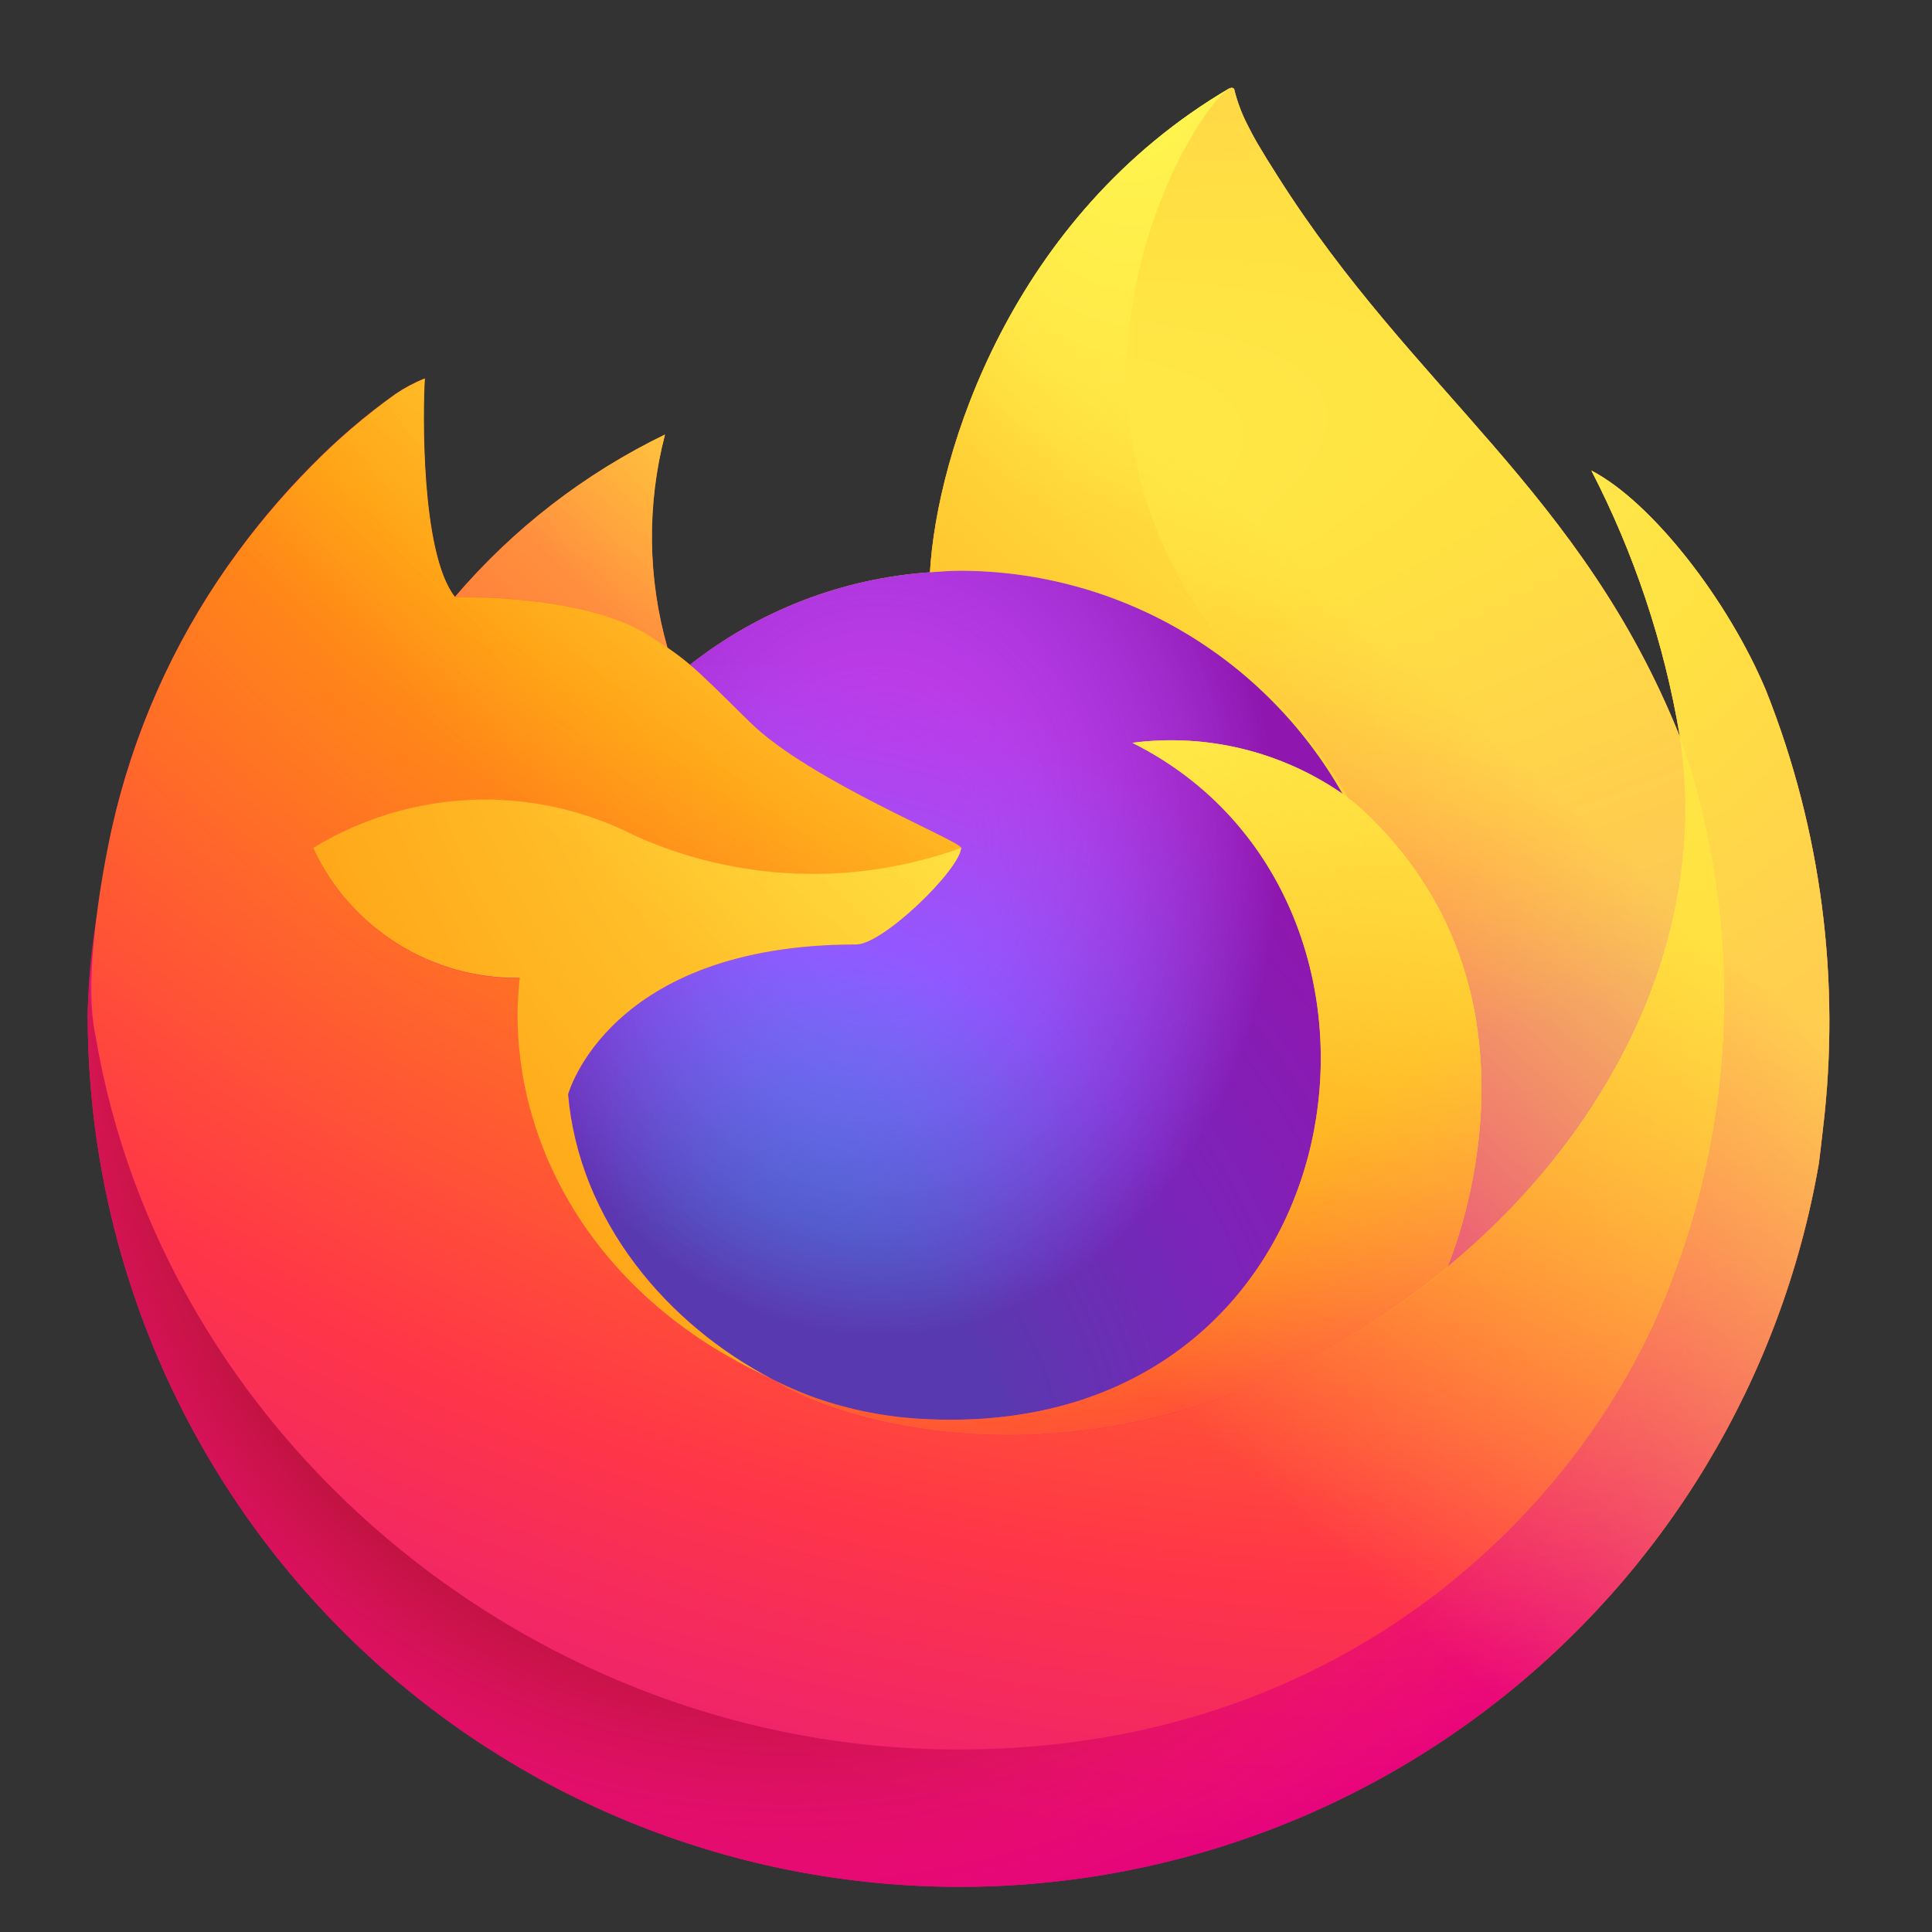<svg width="32" height="32" viewBox="0 0 32 32" fill="none" xmlns="http://www.w3.org/2000/svg">
<rect x="0" y="0" width="32" height="32" fill="#333333" stroke="none"/>
<path d="M29.256 11.451C28.628 9.941 27.355 8.311 26.359 7.795C27.07 9.172 27.563 10.651 27.821 12.179L27.824 12.203C26.191 8.132 23.422 6.491 21.161 2.917C21.044 2.735 20.93 2.55 20.82 2.364C20.764 2.266 20.711 2.167 20.661 2.066C20.568 1.884 20.495 1.692 20.446 1.494C20.446 1.485 20.443 1.476 20.437 1.469C20.431 1.462 20.422 1.458 20.413 1.456C20.404 1.454 20.395 1.454 20.386 1.456C20.384 1.456 20.381 1.46 20.379 1.461C20.377 1.461 20.372 1.465 20.369 1.466L20.374 1.456C16.747 3.58 15.516 7.512 15.403 9.479C13.954 9.579 12.569 10.112 11.428 11.011C11.309 10.91 11.185 10.816 11.056 10.728C10.727 9.577 10.713 8.358 11.015 7.198C9.683 7.844 8.499 8.759 7.539 9.885H7.532C6.96 9.16 7 6.767 7.033 6.268C6.864 6.336 6.702 6.422 6.551 6.524C6.045 6.884 5.573 7.289 5.139 7.733C4.645 8.234 4.193 8.776 3.789 9.353V9.355V9.352C2.861 10.668 2.202 12.156 1.852 13.728L1.832 13.823C1.779 14.123 1.732 14.424 1.69 14.725C1.69 14.736 1.688 14.746 1.687 14.757C1.56 15.414 1.482 16.079 1.453 16.748V16.822C1.456 20.438 2.815 23.921 5.262 26.584C7.71 29.246 11.066 30.893 14.669 31.2C18.272 31.507 21.859 30.451 24.721 28.241C27.584 26.031 29.512 22.828 30.127 19.264C30.151 19.078 30.171 18.893 30.193 18.705C30.49 16.247 30.168 13.753 29.256 11.451ZM12.611 22.755C12.678 22.788 12.742 22.823 12.811 22.854L12.821 22.86C12.751 22.826 12.681 22.792 12.611 22.755ZM27.825 12.207V12.193L27.828 12.208L27.825 12.207Z" fill="url(#paint0_linear_9450_38714)"/>
<path d="M29.256 11.451C28.628 9.941 27.355 8.311 26.359 7.795C27.07 9.172 27.563 10.651 27.821 12.179V12.193L27.824 12.208C28.937 15.393 28.776 18.886 27.375 21.955C25.719 25.506 21.713 29.146 15.442 28.97C8.666 28.778 2.698 23.75 1.583 17.164C1.379 16.125 1.583 15.599 1.685 14.755C1.545 15.41 1.468 16.078 1.453 16.748V16.822C1.456 20.438 2.815 23.921 5.262 26.584C7.71 29.246 11.066 30.893 14.669 31.2C18.272 31.507 21.859 30.451 24.721 28.241C27.584 26.031 29.512 22.828 30.127 19.264C30.151 19.078 30.171 18.893 30.193 18.705C30.49 16.247 30.168 13.753 29.256 11.451Z" fill="url(#paint1_radial_9450_38714)"/>
<path d="M29.256 11.451C28.628 9.941 27.355 8.311 26.359 7.795C27.07 9.172 27.563 10.651 27.821 12.179V12.193L27.824 12.208C28.937 15.393 28.776 18.886 27.375 21.955C25.719 25.506 21.713 29.146 15.442 28.97C8.666 28.778 2.698 23.75 1.583 17.164C1.379 16.125 1.583 15.599 1.685 14.755C1.545 15.41 1.468 16.078 1.453 16.748V16.822C1.456 20.438 2.815 23.921 5.262 26.584C7.71 29.246 11.066 30.893 14.669 31.2C18.272 31.507 21.859 30.451 24.721 28.241C27.584 26.031 29.512 22.828 30.127 19.264C30.151 19.078 30.171 18.893 30.193 18.705C30.49 16.247 30.168 13.753 29.256 11.451Z" fill="url(#paint2_radial_9450_38714)"/>
<path d="M22.238 13.149C22.27 13.171 22.299 13.193 22.328 13.215C21.965 12.571 21.514 11.982 20.987 11.465C16.498 6.976 19.811 1.731 20.369 1.465L20.375 1.457C16.747 3.58 15.516 7.512 15.403 9.479C15.572 9.467 15.739 9.453 15.911 9.453C17.198 9.456 18.461 9.799 19.573 10.448C20.684 11.097 21.604 12.029 22.238 13.149Z" fill="url(#paint3_radial_9450_38714)"/>
<path d="M15.918 14.045C15.895 14.404 14.625 15.643 14.181 15.643C10.075 15.643 9.408 18.127 9.408 18.127C9.59 20.219 11.048 21.942 12.81 22.854C12.89 22.895 12.971 22.933 13.054 22.97C13.195 23.032 13.336 23.09 13.478 23.143C14.082 23.358 14.716 23.48 15.357 23.506C22.555 23.844 23.949 14.899 18.755 12.303C19.98 12.143 21.221 12.445 22.237 13.148C21.602 12.029 20.683 11.097 19.571 10.448C18.46 9.799 17.196 9.455 15.909 9.453C15.738 9.453 15.57 9.467 15.402 9.479C13.953 9.578 12.568 10.112 11.427 11.011C11.647 11.197 11.896 11.446 12.419 11.962C13.399 12.927 15.913 13.928 15.918 14.045Z" fill="url(#paint4_radial_9450_38714)"/>
<path d="M15.918 14.045C15.895 14.404 14.625 15.643 14.181 15.643C10.075 15.643 9.408 18.127 9.408 18.127C9.59 20.219 11.048 21.942 12.81 22.854C12.89 22.895 12.971 22.933 13.054 22.97C13.195 23.032 13.336 23.09 13.478 23.143C14.082 23.358 14.716 23.48 15.357 23.506C22.555 23.844 23.949 14.899 18.755 12.303C19.98 12.143 21.221 12.445 22.237 13.148C21.602 12.029 20.683 11.097 19.571 10.448C18.46 9.799 17.196 9.455 15.909 9.453C15.738 9.453 15.57 9.467 15.402 9.479C13.953 9.578 12.568 10.112 11.427 11.011C11.647 11.197 11.896 11.446 12.419 11.962C13.399 12.927 15.913 13.928 15.918 14.045Z" fill="url(#paint5_radial_9450_38714)"/>
<path d="M10.755 10.53C10.855 10.594 10.955 10.66 11.053 10.728C10.724 9.576 10.71 8.357 11.012 7.198C9.68 7.844 8.497 8.758 7.536 9.885C7.607 9.883 9.701 9.845 10.755 10.53Z" fill="url(#paint6_radial_9450_38714)"/>
<path d="M1.584 17.164C2.698 23.75 8.667 28.778 15.443 28.97C21.714 29.147 25.721 25.506 27.376 21.955C28.777 18.886 28.938 15.393 27.825 12.208V12.194C27.825 12.184 27.823 12.177 27.825 12.181L27.828 12.205C28.34 15.55 26.639 18.79 23.979 20.982L23.971 21C18.788 25.221 13.829 23.547 12.825 22.863C12.755 22.83 12.685 22.795 12.615 22.759C9.593 21.314 8.345 18.562 8.613 16.201C7.895 16.211 7.19 16.014 6.583 15.632C5.976 15.25 5.493 14.7 5.191 14.049C5.985 13.563 6.889 13.288 7.818 13.251C8.748 13.214 9.671 13.415 10.501 13.836C12.211 14.612 14.157 14.689 15.923 14.049C15.918 13.931 13.404 12.931 12.424 11.966C11.901 11.45 11.652 11.201 11.432 11.015C11.313 10.914 11.189 10.819 11.059 10.732C10.961 10.665 10.861 10.599 10.761 10.534C9.708 9.849 7.613 9.887 7.544 9.889H7.537C6.965 9.163 7.005 6.771 7.038 6.271C6.869 6.34 6.707 6.425 6.556 6.527C6.05 6.888 5.578 7.293 5.144 7.737C4.648 8.237 4.195 8.777 3.789 9.353V9.355V9.352C2.86 10.669 2.202 12.156 1.851 13.728C1.844 13.757 1.331 16.001 1.584 17.164Z" fill="url(#paint7_radial_9450_38714)"/>
<path d="M20.986 11.465C21.514 11.983 21.965 12.572 22.328 13.216C22.403 13.272 22.475 13.331 22.544 13.394C25.818 16.412 24.103 20.678 23.975 20.982C26.635 18.791 28.335 15.55 27.824 12.205C26.19 8.132 23.421 6.491 21.16 2.917C21.043 2.735 20.93 2.55 20.82 2.364C20.763 2.266 20.71 2.167 20.661 2.066C20.567 1.884 20.494 1.692 20.445 1.494C20.445 1.485 20.442 1.476 20.436 1.469C20.43 1.462 20.422 1.458 20.413 1.456C20.404 1.454 20.394 1.454 20.385 1.456C20.383 1.456 20.38 1.46 20.378 1.461C20.376 1.461 20.371 1.465 20.368 1.466C19.809 1.731 16.497 6.976 20.986 11.465Z" fill="url(#paint8_radial_9450_38714)"/>
<path d="M22.544 13.392C22.474 13.329 22.402 13.27 22.327 13.214C22.298 13.192 22.269 13.17 22.237 13.148C21.221 12.445 19.981 12.143 18.755 12.303C23.95 14.9 22.556 23.844 15.357 23.506C14.716 23.48 14.083 23.358 13.478 23.143C13.337 23.091 13.195 23.033 13.054 22.97C12.972 22.933 12.891 22.894 12.81 22.854L12.82 22.86C13.824 23.545 18.782 25.219 23.966 20.997L23.974 20.978C24.104 20.676 25.819 16.409 22.544 13.392Z" fill="url(#paint9_radial_9450_38714)"/>
<path d="M9.409 18.127C9.409 18.127 10.076 15.643 14.182 15.643C14.626 15.643 15.896 14.404 15.919 14.044C14.153 14.684 12.207 14.608 10.497 13.831C9.667 13.411 8.744 13.209 7.814 13.247C6.885 13.284 5.981 13.559 5.187 14.044C5.488 14.696 5.972 15.245 6.579 15.627C7.186 16.009 7.891 16.207 8.608 16.196C8.341 18.558 9.589 21.311 12.611 22.755C12.678 22.787 12.742 22.822 12.811 22.853C11.047 21.942 9.591 20.219 9.409 18.127Z" fill="url(#paint10_radial_9450_38714)"/>
<path d="M29.256 11.451C28.628 9.941 27.355 8.311 26.359 7.795C27.07 9.172 27.563 10.651 27.821 12.179L27.824 12.203C26.191 8.132 23.422 6.491 21.161 2.917C21.044 2.735 20.93 2.55 20.82 2.364C20.764 2.266 20.711 2.167 20.661 2.066C20.568 1.884 20.495 1.692 20.446 1.494C20.446 1.485 20.443 1.476 20.437 1.469C20.431 1.462 20.422 1.458 20.413 1.456C20.404 1.454 20.395 1.454 20.386 1.456C20.384 1.456 20.381 1.46 20.379 1.461C20.377 1.461 20.372 1.465 20.369 1.466L20.374 1.456C16.747 3.58 15.516 7.512 15.403 9.479C15.571 9.467 15.738 9.453 15.91 9.453C17.197 9.456 18.461 9.799 19.572 10.448C20.684 11.097 21.604 12.029 22.238 13.149C21.222 12.445 19.981 12.144 18.756 12.303C23.95 14.9 22.557 23.844 15.358 23.506C14.717 23.48 14.084 23.358 13.479 23.144C13.338 23.091 13.196 23.033 13.055 22.97C12.973 22.933 12.891 22.895 12.811 22.854L12.821 22.86C12.751 22.826 12.681 22.792 12.611 22.755C12.678 22.788 12.742 22.823 12.811 22.854C11.047 21.942 9.591 20.219 9.409 18.127C9.409 18.127 10.076 15.643 14.183 15.643C14.627 15.643 15.897 14.404 15.919 14.045C15.914 13.928 13.401 12.927 12.421 11.962C11.897 11.446 11.649 11.197 11.428 11.011C11.309 10.91 11.185 10.816 11.056 10.728C10.727 9.577 10.713 8.358 11.015 7.198C9.683 7.844 8.499 8.759 7.539 9.885H7.532C6.96 9.16 7 6.767 7.033 6.268C6.864 6.336 6.702 6.422 6.551 6.524C6.045 6.884 5.573 7.289 5.139 7.733C4.645 8.234 4.193 8.776 3.789 9.353V9.355V9.352C2.861 10.668 2.202 12.156 1.852 13.728L1.832 13.823C1.805 13.95 1.683 14.596 1.666 14.734C1.666 14.745 1.666 14.723 1.666 14.734C1.554 15.4 1.483 16.073 1.453 16.748V16.822C1.456 20.438 2.815 23.921 5.262 26.584C7.71 29.246 11.066 30.893 14.669 31.2C18.272 31.507 21.859 30.451 24.721 28.241C27.584 26.031 29.512 22.828 30.127 19.264C30.151 19.078 30.171 18.893 30.193 18.705C30.49 16.247 30.168 13.753 29.256 11.451ZM27.823 12.193L27.826 12.208L27.823 12.193Z" fill="url(#paint11_linear_9450_38714)"/>
<defs>
<linearGradient id="paint0_linear_9450_38714" x1="26.622" y1="6.073" x2="3.439" y2="28.445" gradientUnits="userSpaceOnUse">
<stop offset="0.05" stop-color="#FFF44F"/>
<stop offset="0.37" stop-color="#FF980E"/>
<stop offset="0.53" stop-color="#FF3647"/>
<stop offset="0.7" stop-color="#E31587"/>
</linearGradient>
<radialGradient id="paint1_radial_9450_38714" cx="0" cy="0" r="1" gradientUnits="userSpaceOnUse" gradientTransform="translate(21.592 4.818) scale(29.54 30.024)">
<stop offset="0.13" stop-color="#FFBD4F"/>
<stop offset="0.28" stop-color="#FF980E"/>
<stop offset="0.47" stop-color="#FF3750"/>
<stop offset="0.78" stop-color="#EB0878"/>
<stop offset="0.86" stop-color="#E50080"/>
</radialGradient>
<radialGradient id="paint2_radial_9450_38714" cx="0" cy="0" r="1" gradientUnits="userSpaceOnUse" gradientTransform="translate(12.989 17.178) scale(30.279 30.024)">
<stop offset="0.3" stop-color="#960E18"/>
<stop offset="0.35" stop-color="#B11927" stop-opacity="0.74"/>
<stop offset="0.43" stop-color="#DB293D" stop-opacity="0.34"/>
<stop offset="0.5" stop-color="#F5334B" stop-opacity="0.09"/>
<stop offset="0.53" stop-color="#FF3750" stop-opacity="0"/>
</radialGradient>
<radialGradient id="paint3_radial_9450_38714" cx="0" cy="0" r="1" gradientUnits="userSpaceOnUse" gradientTransform="translate(18.727 0.046) scale(9.695 16.461)">
<stop offset="0.13" stop-color="#FFF44F"/>
<stop offset="0.53" stop-color="#FF980E"/>
</radialGradient>
<radialGradient id="paint4_radial_9450_38714" cx="0" cy="0" r="1" gradientUnits="userSpaceOnUse" gradientTransform="translate(12.328 24.937) scale(12.829 14.062)">
<stop offset="0.35" stop-color="#3A8EE6"/>
<stop offset="0.67" stop-color="#9059FF"/>
<stop offset="1" stop-color="#C139E6"/>
</radialGradient>
<radialGradient id="paint5_radial_9450_38714" cx="0" cy="0" r="1" gradientUnits="userSpaceOnUse" gradientTransform="translate(14.568 14.094) scale(6.812 8.297)">
<stop offset="0.21" stop-color="#9059FF" stop-opacity="0"/>
<stop offset="0.97" stop-color="#6E008B" stop-opacity="0.6"/>
</radialGradient>
<radialGradient id="paint6_radial_9450_38714" cx="0" cy="0" r="1" gradientUnits="userSpaceOnUse" gradientTransform="translate(14.921 3.668) scale(10.199 10.236)">
<stop offset="0.1" stop-color="#FFE226"/>
<stop offset="0.79" stop-color="#FF7139"/>
</radialGradient>
<radialGradient id="paint7_radial_9450_38714" cx="0" cy="0" r="1" gradientUnits="userSpaceOnUse" gradientTransform="translate(24.23 -3.037) scale(48.678 40.868)">
<stop offset="0.11" stop-color="#FFF44F"/>
<stop offset="0.46" stop-color="#FF980E"/>
<stop offset="0.72" stop-color="#FF3647"/>
<stop offset="0.9" stop-color="#E31587"/>
</radialGradient>
<radialGradient id="paint8_radial_9450_38714" cx="0" cy="0" r="1" gradientUnits="userSpaceOnUse" gradientTransform="translate(6.567 10.149) rotate(77.395) scale(15.448 66.836)">
<stop stop-color="#FFF44F"/>
<stop offset="0.3" stop-color="#FF980E"/>
<stop offset="0.57" stop-color="#FF3647"/>
<stop offset="0.74" stop-color="#E31587"/>
</radialGradient>
<radialGradient id="paint9_radial_9450_38714" cx="0" cy="0" r="1" gradientUnits="userSpaceOnUse" gradientTransform="translate(15.027 7.37) scale(27.959 27.436)">
<stop offset="0.14" stop-color="#FFF44F"/>
<stop offset="0.48" stop-color="#FF980E"/>
<stop offset="0.66" stop-color="#FF3647"/>
<stop offset="0.9" stop-color="#E31587"/>
</radialGradient>
<radialGradient id="paint10_radial_9450_38714" cx="0" cy="0" r="1" gradientUnits="userSpaceOnUse" gradientTransform="translate(22.283 8.944) scale(33.601 30.091)">
<stop offset="0.09" stop-color="#FFF44F"/>
<stop offset="0.63" stop-color="#FF980E"/>
</radialGradient>
<linearGradient id="paint11_linear_9450_38714" x1="24.531" y1="5.626" x2="5.994" y2="25.888" gradientUnits="userSpaceOnUse">
<stop offset="0.17" stop-color="#FFF44F" stop-opacity="0.8"/>
<stop offset="0.6" stop-color="#FFF44F" stop-opacity="0"/>
</linearGradient>
</defs>
</svg>
